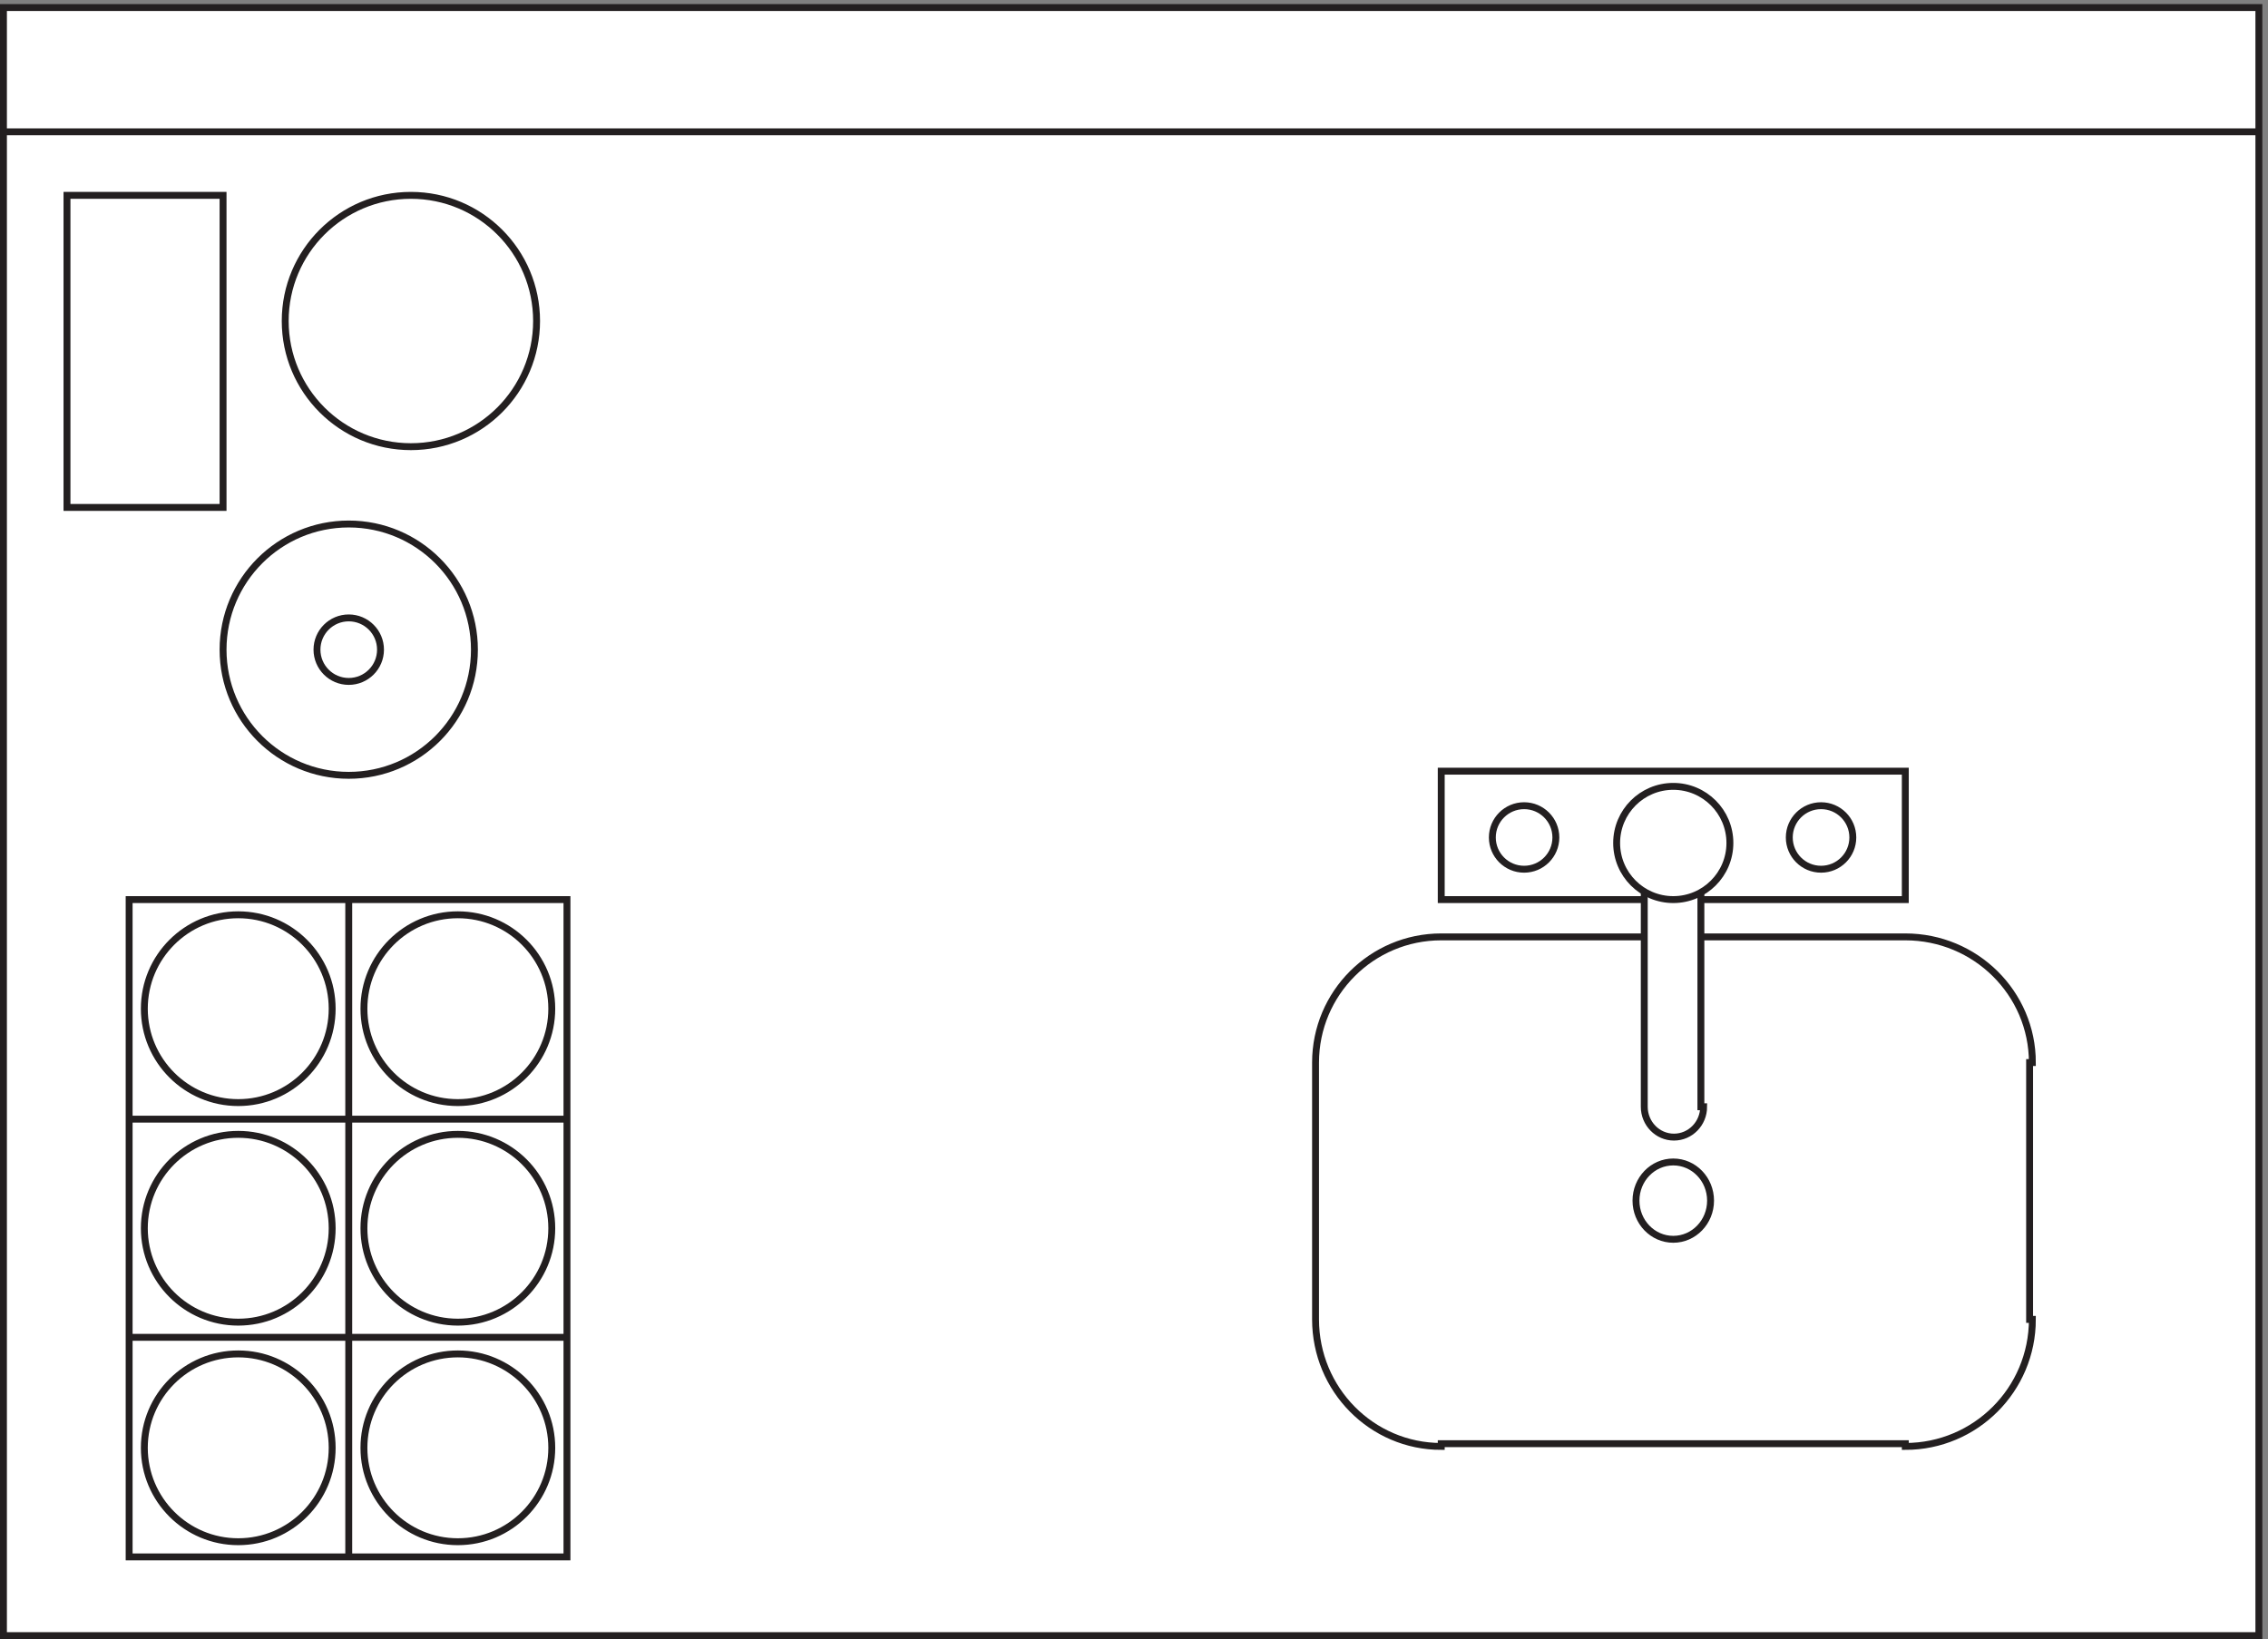 <svg xmlns="http://www.w3.org/2000/svg" xml:space="preserve" width="327.6" height="236.8"><rect width="100%" height="100%" fill="#808080" stroke="none"/><path d="M3.332 1771.66V3.16H2452.83v1768.5H3.332" style="fill:#fff;fill-opacity:1;fill-rule:evenodd;stroke:none" transform="matrix(.133 0 0 -.133 .056 236.721)"/><path d="M3.332 1771.66V3.16H2452.83v1768.5Z" style="fill:none;stroke:#231f20;stroke-width:7.5;stroke-linecap:butt;stroke-linejoin:miter;stroke-miterlimit:10;stroke-dasharray:none;stroke-opacity:1" transform="matrix(.133 0 0 -.133 .056 236.721)"/><path d="M1857.33 475.664c0-23.199-18.13-42-40.5-42s-40.5 18.801-40.5 42c0 23.195 18.13 42 40.5 42s40.5-18.805 40.5-42zm-72 286.5h-220.5c-75.39 0-136.5-61.113-136.5-136.5v-279c0-76.215 61.11-138 136.5-138v3h504v-3c76.22 0 138 61.785 138 138h-3v279h3c0 75.387-61.78 136.5-138 136.5h-283.5" style="fill:#fff;fill-opacity:1;fill-rule:evenodd;stroke:none" transform="matrix(.133 0 0 -.133 .056 236.721)"/><path d="M1857.33 475.664c0-23.199-18.13-42-40.5-42s-40.5 18.801-40.5 42c0 23.195 18.13 42 40.5 42s40.5-18.805 40.5-42zm-72 286.5h-220.5c-75.39 0-136.5-61.113-136.5-136.5v-279c0-76.215 61.11-138 136.5-138v3h504v-3c76.22 0 138 61.785 138 138h-3v279h3c0 75.387-61.78 136.5-138 136.5h-222z" style="fill:none;stroke:#231f20;stroke-width:7.5;stroke-linecap:butt;stroke-linejoin:miter;stroke-miterlimit:10;stroke-dasharray:none;stroke-opacity:1" transform="matrix(.133 0 0 -.133 .056 236.721)"/><path d="M139.832 802.664v-714h475.5v714h-475.5" style="fill:#fff;fill-opacity:1;fill-rule:evenodd;stroke:none" transform="matrix(.133 0 0 -.133 .056 236.721)"/><path d="M139.832 802.664v-714h475.5v714Z" style="fill:none;stroke:#231f20;stroke-width:7.5;stroke-linecap:butt;stroke-linejoin:miter;stroke-miterlimit:10;stroke-dasharray:none;stroke-opacity:1" transform="matrix(.133 0 0 -.133 .056 236.721)"/><path d="M72.332 1567.66v-339h169.5v339h-169.5" style="fill:#fff;fill-opacity:1;fill-rule:evenodd;stroke:none" transform="matrix(.133 0 0 -.133 .056 236.721)"/><path d="M72.332 1567.66v-339h169.5v339z" style="fill:none;stroke:#231f20;stroke-width:7.5;stroke-linecap:butt;stroke-linejoin:miter;stroke-miterlimit:10;stroke-dasharray:none;stroke-opacity:1" transform="matrix(.133 0 0 -.133 .056 236.721)"/><path d="M360.332 207.164c0-56.336-45.664-102-102-102-56.332 0-102 45.664-102 102 0 56.332 45.668 102 102 102 56.336 0 102-45.668 102-102" style="fill:#fff;fill-opacity:1;fill-rule:evenodd;stroke:none" transform="matrix(.133 0 0 -.133 .056 236.721)"/><path d="M360.332 207.164c0-56.336-45.664-102-102-102-56.332 0-102 45.664-102 102 0 56.332 45.668 102 102 102 56.336 0 102-45.668 102-102z" style="fill:none;stroke:#231f20;stroke-width:7.5;stroke-linecap:butt;stroke-linejoin:miter;stroke-miterlimit:10;stroke-dasharray:none;stroke-opacity:1" transform="matrix(.133 0 0 -.133 .056 236.721)"/><path d="M360.332 445.664c0-56.336-45.664-102-102-102-56.332 0-102 45.664-102 102 0 56.332 45.668 102 102 102 56.336 0 102-45.668 102-102" style="fill:#fff;fill-opacity:1;fill-rule:evenodd;stroke:none" transform="matrix(.133 0 0 -.133 .056 236.721)"/><path d="M360.332 445.664c0-56.336-45.664-102-102-102-56.332 0-102 45.664-102 102 0 56.332 45.668 102 102 102 56.336 0 102-45.668 102-102z" style="fill:none;stroke:#231f20;stroke-width:7.5;stroke-linecap:butt;stroke-linejoin:miter;stroke-miterlimit:10;stroke-dasharray:none;stroke-opacity:1" transform="matrix(.133 0 0 -.133 .056 236.721)"/><path d="M360.332 684.164c0-56.336-45.664-102-102-102-56.332 0-102 45.664-102 102 0 56.332 45.668 102 102 102 56.336 0 102-45.668 102-102" style="fill:#fff;fill-opacity:1;fill-rule:evenodd;stroke:none" transform="matrix(.133 0 0 -.133 .056 236.721)"/><path d="M360.332 684.164c0-56.336-45.664-102-102-102-56.332 0-102 45.664-102 102 0 56.332 45.668 102 102 102 56.336 0 102-45.668 102-102z" style="fill:none;stroke:#231f20;stroke-width:7.5;stroke-linecap:butt;stroke-linejoin:miter;stroke-miterlimit:10;stroke-dasharray:none;stroke-opacity:1" transform="matrix(.133 0 0 -.133 .056 236.721)"/><path d="M514.832 1074.16c0-75.39-61.109-136.5-136.5-136.5-75.387 0-136.5 61.11-136.5 136.5s61.113 136.5 136.5 136.5c75.391 0 136.5-61.11 136.5-136.5" style="fill:#fff;fill-opacity:1;fill-rule:evenodd;stroke:none" transform="matrix(.133 0 0 -.133 .056 236.721)"/><path d="M514.832 1074.16c0-75.39-61.109-136.5-136.5-136.5-75.387 0-136.5 61.11-136.5 136.5s61.113 136.5 136.5 136.5c75.391 0 136.5-61.11 136.5-136.5z" style="fill:none;stroke:#231f20;stroke-width:7.5;stroke-linecap:butt;stroke-linejoin:miter;stroke-miterlimit:10;stroke-dasharray:none;stroke-opacity:1" transform="matrix(.133 0 0 -.133 .056 236.721)"/><path d="M2011.83 870.164c0-19.055-15.45-34.5-34.5-34.5s-34.5 15.445-34.5 34.5 15.45 34.5 34.5 34.5 34.5-15.445 34.5-34.5" style="fill:#fff;fill-opacity:1;fill-rule:evenodd;stroke:none" transform="matrix(.133 0 0 -.133 .056 236.721)"/><path d="M2011.83 870.164c0-19.055-15.45-34.5-34.5-34.5s-34.5 15.445-34.5 34.5 15.45 34.5 34.5 34.5 34.5-15.445 34.5-34.5z" style="fill:none;stroke:#231f20;stroke-width:7.5;stroke-linecap:butt;stroke-linejoin:miter;stroke-miterlimit:10;stroke-dasharray:none;stroke-opacity:1" transform="matrix(.133 0 0 -.133 .056 236.721)"/><path d="M1689.33 870.164c0-19.055-15.45-34.5-34.5-34.5s-34.5 15.445-34.5 34.5 15.45 34.5 34.5 34.5 34.5-15.445 34.5-34.5" style="fill:#fff;fill-opacity:1;fill-rule:evenodd;stroke:none" transform="matrix(.133 0 0 -.133 .056 236.721)"/><path d="M1689.33 870.164c0-19.055-15.45-34.5-34.5-34.5s-34.5 15.445-34.5 34.5 15.45 34.5 34.5 34.5 34.5-15.445 34.5-34.5z" style="fill:none;stroke:#231f20;stroke-width:7.5;stroke-linecap:butt;stroke-linejoin:miter;stroke-miterlimit:10;stroke-dasharray:none;stroke-opacity:1" transform="matrix(.133 0 0 -.133 .056 236.721)"/><path d="M1785.33 802.664h-220.5v139.5h504v-139.5h-222" style="fill:none;stroke:#231f20;stroke-width:7.5;stroke-linecap:butt;stroke-linejoin:miter;stroke-miterlimit:10;stroke-dasharray:none;stroke-opacity:1" transform="matrix(.133 0 0 -.133 .056 236.721)"/><path d="M598.832 207.164c0-56.336-45.664-102-102-102-56.332 0-102 45.664-102 102 0 56.332 45.668 102 102 102 56.336 0 102-45.668 102-102" style="fill:#fff;fill-opacity:1;fill-rule:evenodd;stroke:none" transform="matrix(.133 0 0 -.133 .056 236.721)"/><path d="M598.832 207.164c0-56.336-45.664-102-102-102-56.332 0-102 45.664-102 102 0 56.332 45.668 102 102 102 56.336 0 102-45.668 102-102z" style="fill:none;stroke:#231f20;stroke-width:7.5;stroke-linecap:butt;stroke-linejoin:miter;stroke-miterlimit:10;stroke-dasharray:none;stroke-opacity:1" transform="matrix(.133 0 0 -.133 .056 236.721)"/><path d="M598.832 445.664c0-56.336-45.664-102-102-102-56.332 0-102 45.664-102 102 0 56.332 45.668 102 102 102 56.336 0 102-45.668 102-102" style="fill:#fff;fill-opacity:1;fill-rule:evenodd;stroke:none" transform="matrix(.133 0 0 -.133 .056 236.721)"/><path d="M598.832 445.664c0-56.336-45.664-102-102-102-56.332 0-102 45.664-102 102 0 56.332 45.668 102 102 102 56.336 0 102-45.668 102-102z" style="fill:none;stroke:#231f20;stroke-width:7.5;stroke-linecap:butt;stroke-linejoin:miter;stroke-miterlimit:10;stroke-dasharray:none;stroke-opacity:1" transform="matrix(.133 0 0 -.133 .056 236.721)"/><path d="M598.832 684.164c0-56.336-45.664-102-102-102-56.332 0-102 45.664-102 102 0 56.332 45.668 102 102 102 56.336 0 102-45.668 102-102" style="fill:#fff;fill-opacity:1;fill-rule:evenodd;stroke:none" transform="matrix(.133 0 0 -.133 .056 236.721)"/><path d="M598.832 684.164c0-56.336-45.664-102-102-102-56.332 0-102 45.664-102 102 0 56.332 45.668 102 102 102 56.336 0 102-45.668 102-102z" style="fill:none;stroke:#231f20;stroke-width:7.5;stroke-linecap:butt;stroke-linejoin:miter;stroke-miterlimit:10;stroke-dasharray:none;stroke-opacity:1" transform="matrix(.133 0 0 -.133 .056 236.721)"/><path d="M412.832 1074.16c0-19.05-15.445-34.5-34.5-34.5s-34.5 15.45-34.5 34.5 15.445 34.5 34.5 34.5 34.5-15.45 34.5-34.5" style="fill:#fff;fill-opacity:1;fill-rule:evenodd;stroke:none" transform="matrix(.133 0 0 -.133 .056 236.721)"/><path d="M412.832 1074.16c0-19.05-15.445-34.5-34.5-34.5s-34.5 15.45-34.5 34.5 15.445 34.5 34.5 34.5 34.5-15.45 34.5-34.5z" style="fill:none;stroke:#231f20;stroke-width:7.5;stroke-linecap:butt;stroke-linejoin:miter;stroke-miterlimit:10;stroke-dasharray:none;stroke-opacity:1" transform="matrix(.133 0 0 -.133 .056 236.721)"/><path d="M480.332 1431.16c0-19.05-15.445-34.5-34.5-34.5s-34.5 15.45-34.5 34.5 15.445 34.5 34.5 34.5 34.5-15.45 34.5-34.5" style="fill:#fff;fill-opacity:1;fill-rule:evenodd;stroke:none" transform="matrix(.133 0 0 -.133 .056 236.721)"/><path d="M480.332 1431.16c0-19.05-15.445-34.5-34.5-34.5s-34.5 15.45-34.5 34.5 15.445 34.5 34.5 34.5 34.5-15.45 34.5-34.5z" style="fill:none;stroke:#231f20;stroke-width:7.5;stroke-linecap:butt;stroke-linejoin:miter;stroke-miterlimit:10;stroke-dasharray:none;stroke-opacity:1" transform="matrix(.133 0 0 -.133 .056 236.721)"/><path d="M582.332 1431.16c0-75.39-61.109-136.5-136.5-136.5-75.387 0-136.5 61.11-136.5 136.5s61.113 136.5 136.5 136.5c75.391 0 136.5-61.11 136.5-136.5" style="fill:#fff;fill-opacity:1;fill-rule:evenodd;stroke:none" transform="matrix(.133 0 0 -.133 .056 236.721)"/><path d="M582.332 1431.16c0-75.39-61.109-136.5-136.5-136.5-75.387 0-136.5 61.11-136.5 136.5s61.113 136.5 136.5 136.5c75.391 0 136.5-61.11 136.5-136.5zm-442.5-866.996h475.5m0-237h-475.5M3.332 1636.66H2452.83M378.332 802.664v-714" style="fill:none;stroke:#231f20;stroke-width:7.5;stroke-linecap:butt;stroke-linejoin:miter;stroke-miterlimit:10;stroke-dasharray:none;stroke-opacity:1" transform="matrix(.133 0 0 -.133 .056 236.721)"/><path d="M1785.33 811.664v-234c0-18.226 14.44-33 32.25-33 17.81 0 32.25 14.774 32.25 33h-3v234h-61.5" style="fill:#fff;fill-opacity:1;fill-rule:evenodd;stroke:none" transform="matrix(.133 0 0 -.133 .056 236.721)"/><path d="M1785.33 811.664v-234c0-18.226 14.44-33 32.25-33 17.81 0 32.25 14.774 32.25 33h-3v234h-61.5" style="fill:none;stroke:#231f20;stroke-width:7.5;stroke-linecap:butt;stroke-linejoin:miter;stroke-miterlimit:10;stroke-dasharray:none;stroke-opacity:1" transform="matrix(.133 0 0 -.133 .056 236.721)"/><path d="M1878.33 864.164c0-33.969-27.53-61.5-61.5-61.5s-61.5 27.531-61.5 61.5c0 33.965 27.53 61.5 61.5 61.5s61.5-27.535 61.5-61.5" style="fill:#fff;fill-opacity:1;fill-rule:evenodd;stroke:none" transform="matrix(.133 0 0 -.133 .056 236.721)"/><path d="M1878.33 864.164c0-33.969-27.53-61.5-61.5-61.5s-61.5 27.531-61.5 61.5c0 33.965 27.53 61.5 61.5 61.5s61.5-27.535 61.5-61.5z" style="fill:none;stroke:#231f20;stroke-width:7.5;stroke-linecap:butt;stroke-linejoin:miter;stroke-miterlimit:10;stroke-dasharray:none;stroke-opacity:1" transform="matrix(.133 0 0 -.133 .056 236.721)"/></svg>
